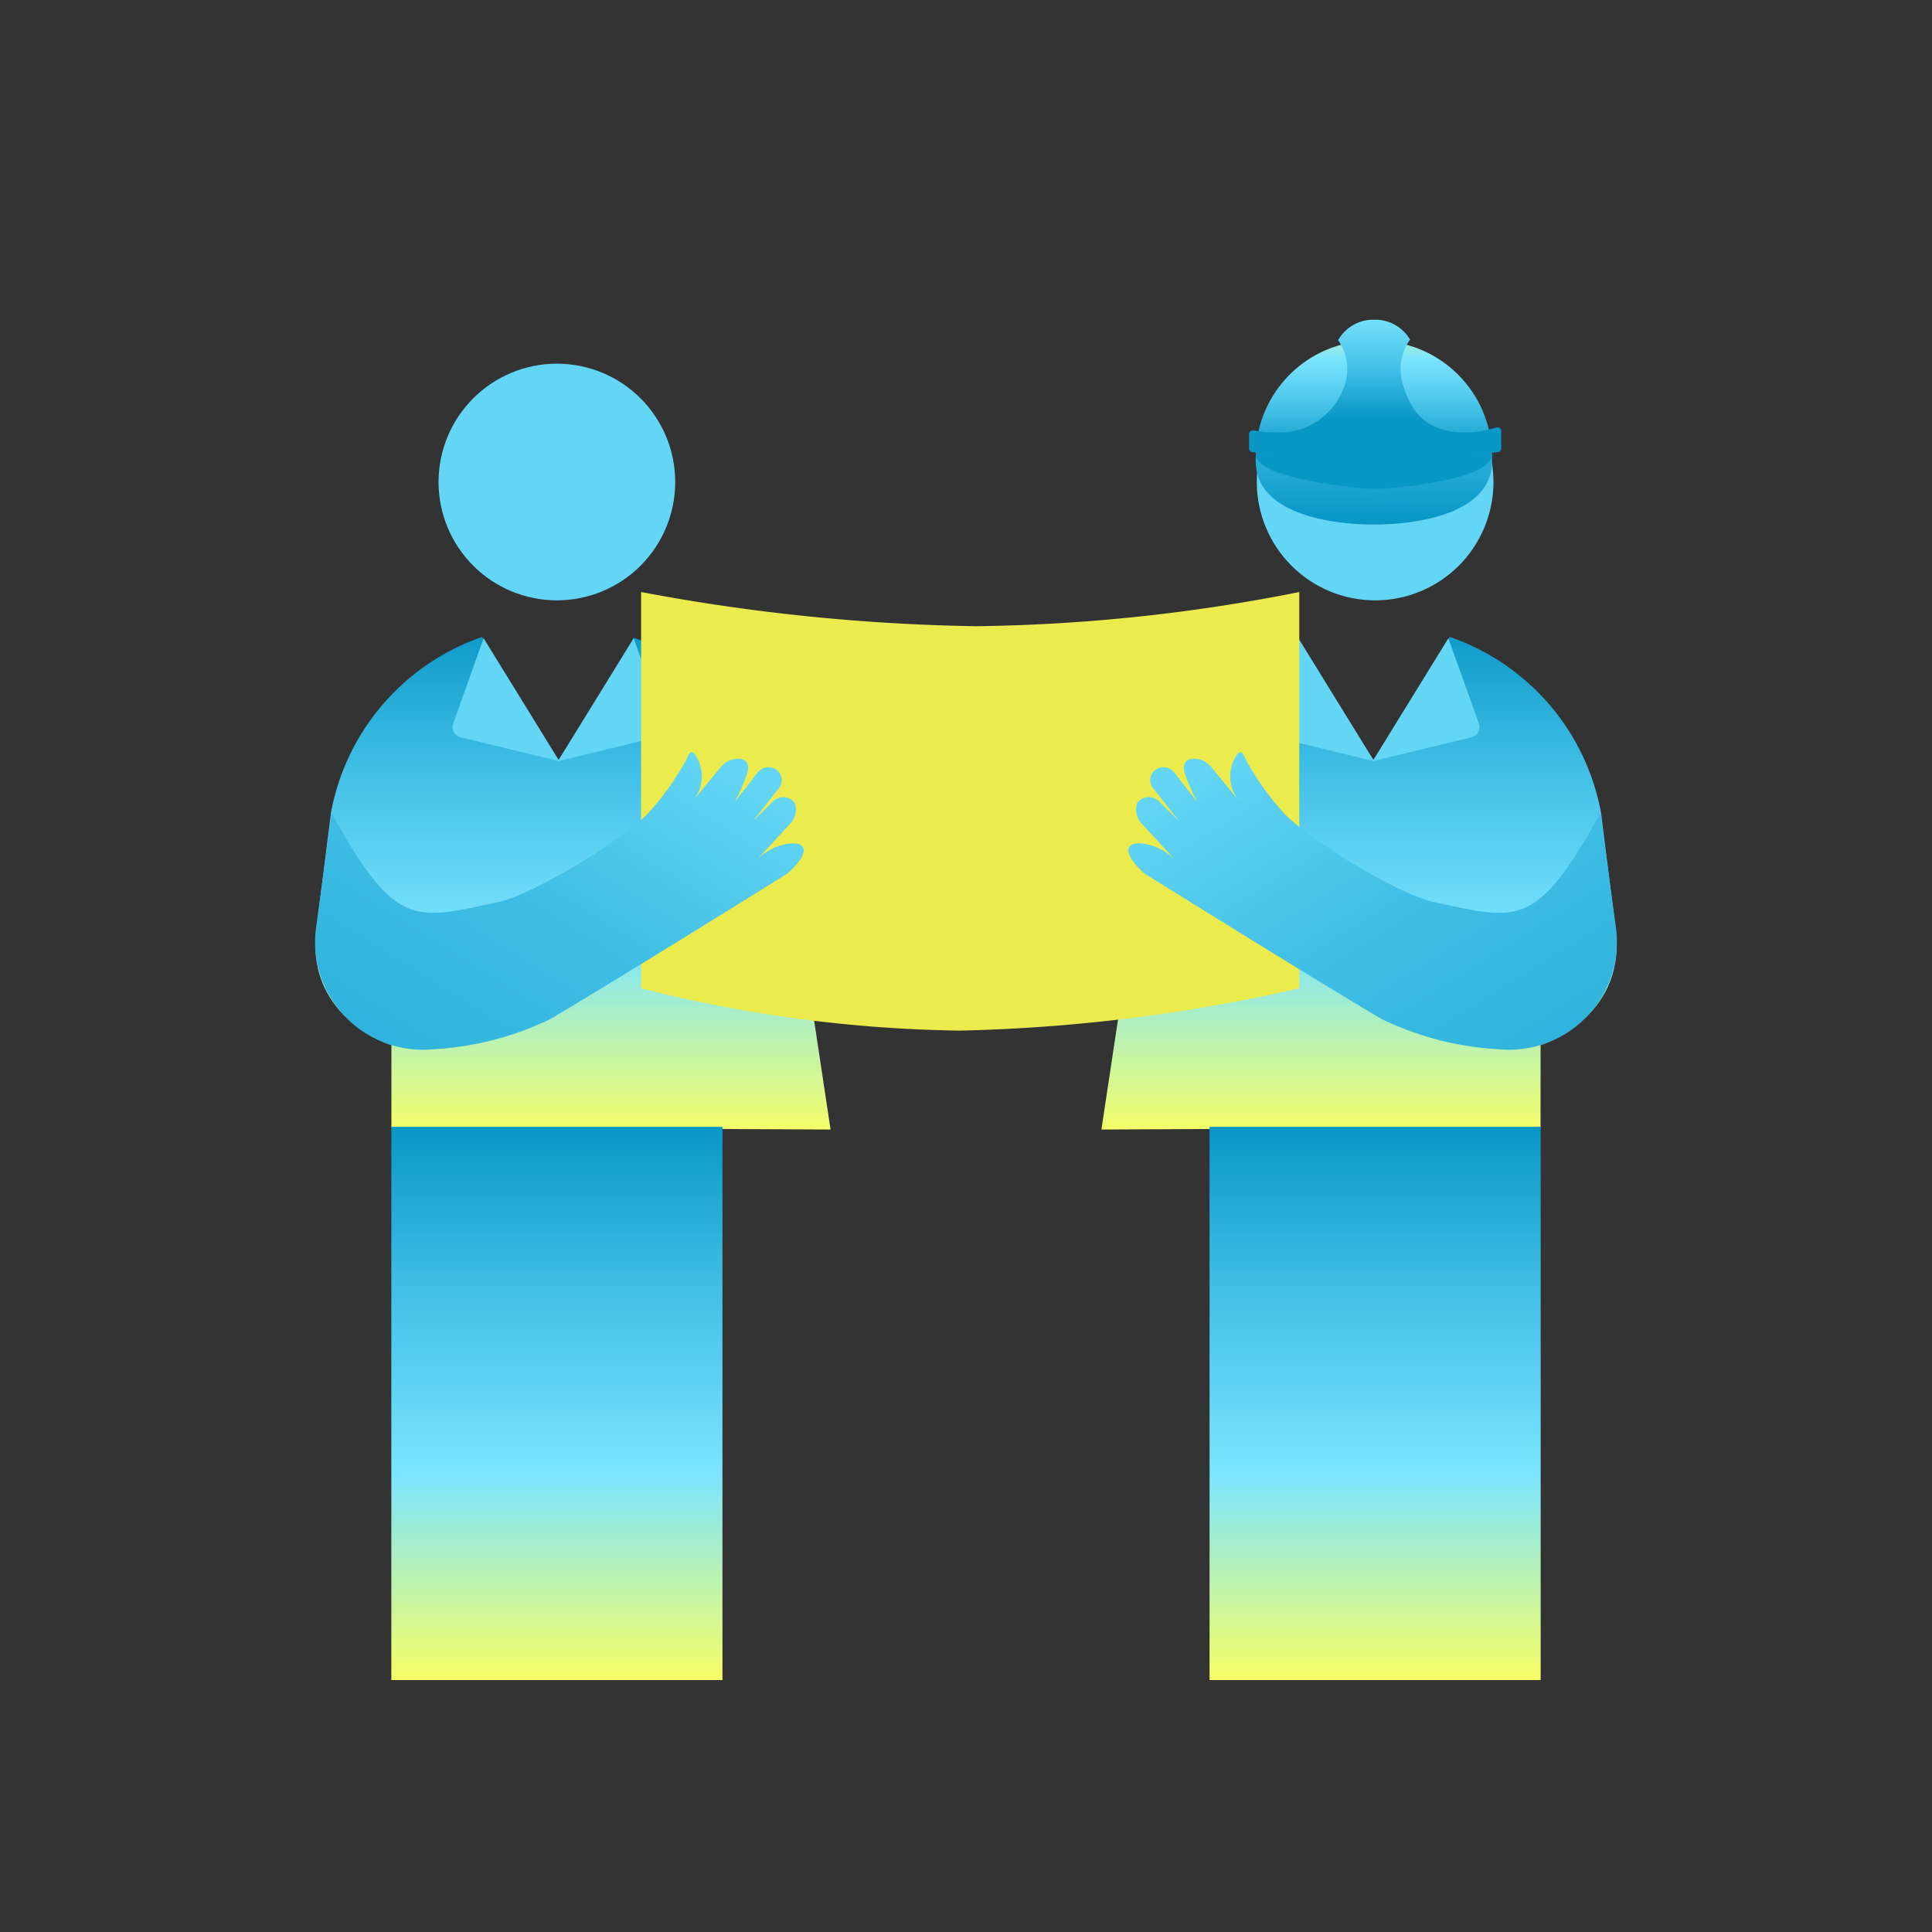 <svg xmlns="http://www.w3.org/2000/svg" xmlns:xlink="http://www.w3.org/1999/xlink" width="120" height="120" viewBox="0 0 120 120">
  <rect x="0" y="0" width="120" height="120" fill="#333333" stroke="none"/>
  <defs>
    <linearGradient id="linear-gradient" x1="0.5" x2="0.5" y2="1" gradientUnits="objectBoundingBox">
      <stop offset="0" stop-color="#0997c6"/>
      <stop offset="0.29" stop-color="#41bfe6"/>
      <stop offset="0.63" stop-color="#7ce5ff"/>
      <stop offset="1" stop-color="#f7ff67"/>
    </linearGradient>
    <linearGradient id="linear-gradient-2" x1="0.5" x2="0.5" y2="1" gradientUnits="objectBoundingBox">
      <stop offset="0" stop-color="#2eb2db"/>
      <stop offset="0.532" stop-color="#41bfe6"/>
      <stop offset="1" stop-color="#64d6f5"/>
    </linearGradient>
    <clipPath id="clip-path">
      <rect id="msk" width="120" height="120" transform="translate(-12781 11410)" fill="#fff"/>
    </clipPath>
    <clipPath id="clip-path-2">
      <path id="Path_85722" data-name="Path 85722" d="M164.865,32.282a7.35,7.35,0,1,0,7.35-7.35,7.35,7.35,0,0,0-7.35,7.35" transform="translate(-164.865 -24.932)" fill="#64d6f5"/>
    </clipPath>
    <clipPath id="clip-path-3">
      <path id="Path_85724" data-name="Path 85724" d="M133.049,97.693l-2.968,19.683,27.277-.131v-5.116s5.209-1.614,4.688-6.953l-.933-7.483a14.3,14.3,0,0,0-9.393-10.915,39.43,39.43,0,0,0-1.95,4.052l-2.793,3.6-2.85-4.2s-1.867-3.351-1.819-3.4a14.247,14.247,0,0,0-9.259,10.868" transform="translate(-130.081 -86.774)" fill="url(#linear-gradient)"/>
    </clipPath>
    <clipPath id="clip-path-4">
      <rect id="Rectangle_60225" data-name="Rectangle 60225" width="20.567" height="34.36" fill="url(#linear-gradient-2)"/>
    </clipPath>
    <clipPath id="clip-path-5">
      <path id="Path_85722-2" data-name="Path 85722" d="M179.565,32.282a7.35,7.35,0,1,1-7.35-7.35,7.35,7.35,0,0,1,7.35,7.35" transform="translate(-164.865 -24.932)" fill="#64d6f5"/>
    </clipPath>
    <clipPath id="clip-path-6">
      <path id="Path_85724-2" data-name="Path 85724" d="M159.114,97.693l2.968,19.683-27.277-.131v-5.116s-5.209-1.614-4.688-6.953l.933-7.483a14.3,14.3,0,0,1,9.393-10.915,39.433,39.433,0,0,1,1.95,4.052l2.793,3.6,2.85-4.2s1.867-3.351,1.819-3.4a14.247,14.247,0,0,1,9.259,10.868" transform="translate(-130.081 -86.774)" fill="url(#linear-gradient)"/>
    </clipPath>
    <linearGradient id="linear-gradient-9" x1="0.432" y1="-0.193" x2="0.033" y2="0.91" gradientUnits="objectBoundingBox">
      <stop offset="0" stop-color="#2eb2db"/>
      <stop offset="0.547" stop-color="#41bfe6"/>
      <stop offset="1" stop-color="#64d6f5"/>
    </linearGradient>
    <linearGradient id="linear-gradient-10" x1="0.432" y1="1.193" x2="0.033" y2="0.09" gradientUnits="objectBoundingBox">
      <stop offset="0" stop-color="#2eb2db"/>
      <stop offset="0.507" stop-color="#41bfe6"/>
      <stop offset="1" stop-color="#64d6f5"/>
    </linearGradient>
    <linearGradient id="linear-gradient-11" x1="0.529" y1="0.964" x2="0.533" y2="-0.356" gradientUnits="objectBoundingBox">
      <stop offset="0" stop-color="#0997c6"/>
      <stop offset="0.434" stop-color="#41bfe6"/>
      <stop offset="0.63" stop-color="#7ce5ff"/>
      <stop offset="1" stop-color="#f7ff67"/>
    </linearGradient>
    <linearGradient id="linear-gradient-12" y1="0.78" y2="-0.27" xlink:href="#linear-gradient"/>
    <linearGradient id="linear-gradient-13" y1="0.688" y2="-0.484" xlink:href="#linear-gradient"/>
  </defs>
  <g id="icn" transform="translate(12781 -11410)" clip-path="url(#clip-path)">
    <g id="Group_28821" data-name="Group 28821" transform="translate(-12702.938 11432.589)" clip-path="url(#clip-path-2)">
      <rect id="Rectangle_60223" data-name="Rectangle 60223" width="14.7" height="14.7" transform="translate(0 0)" fill="#64d6f5"/>
    </g>
    <g id="Group_28823" data-name="Group 28823" transform="translate(-12712.589 11449.555)" clip-path="url(#clip-path-3)">
      <path id="Path_85723" data-name="Path 85723" d="M163.719,114.139l-.227-31.579-34.223.209.227,31.579Z" transform="translate(-129.494 -83.539)" fill="url(#linear-gradient)"/>
    </g>
    <g id="Group_28825" data-name="Group 28825" transform="translate(-12705.873 11479.991)" clip-path="url(#clip-path-4)">
      <rect id="Rectangle_60224" data-name="Rectangle 60224" width="20.567" height="34.36" transform="translate(0 0)" fill="url(#linear-gradient)"/>
    </g>
    <path id="Path_85726" data-name="Path 85726" d="M1102.557,535.32l-1.891,5.291a.658.658,0,0,0,.465.861l6.132,1.483Z" transform="translate(-13802.911 10914.325)" fill="#64d6f5"/>
    <path id="Path_85727" data-name="Path 85727" d="M1105.333,535.32l1.892,5.291a.658.658,0,0,1-.465.861l-6.132,1.483Z" transform="translate(-13796.373 10914.325)" fill="#64d6f5"/>
    <g id="Group_28821-2" data-name="Group 28821" transform="translate(-12753.761 11432.589)" clip-path="url(#clip-path-5)">
      <rect id="Rectangle_60223-2" data-name="Rectangle 60223" width="14.7" height="14.7" transform="translate(0 0)" fill="#64d6f5"/>
    </g>
    <g id="Group_28823-2" data-name="Group 28823" transform="translate(-12761.413 11449.555)" clip-path="url(#clip-path-6)">
      <path id="Path_85723-2" data-name="Path 85723" d="M129.269,114.139,129.5,82.56l34.223.209-.227,31.579Z" transform="translate(-131.492 -83.539)" fill="url(#linear-gradient)"/>
    </g>
    <g id="Group_28825-2" data-name="Group 28825" transform="translate(-12756.694 11479.991)" clip-path="url(#clip-path-4)">
      <path id="Path_85950" data-name="Path 85950" d="M0,0H20.567V34.36H0Z" transform="translate(0 0)" fill="url(#linear-gradient)"/>
    </g>
    <path id="Path_85754" data-name="Path 85754" d="M1105.333,535.32l1.892,5.291a.658.658,0,0,1-.465.861l-6.132,1.483Z" transform="translate(-13846.979 10914.325)" fill="#64d6f5"/>
    <path id="Path_85755" data-name="Path 85755" d="M1102.558,535.32l-1.892,5.291a.658.658,0,0,0,.465.861l6.132,1.483Z" transform="translate(-13853.518 10914.325)" fill="#64d6f5"/>
    <path id="Path_85753" data-name="Path 85753" d="M0,0A121.832,121.832,0,0,0,20.8,2.124,108.721,108.721,0,0,0,40.879,0V24.615a104.312,104.312,0,0,1-21.094,2.627A84.751,84.751,0,0,1,0,24.615Z" transform="translate(-12741.18 11446.771)" fill="#eceb4d"/>
    <path id="Path_85756" data-name="Path 85756" d="M27.794,5.6A6.7,6.7,0,0,0,18.714.466a19.058,19.058,0,0,0-6.462,3.807C8.613,8.12.6,17.007.6,17.007c-.232.35-.895,1.5-.456,1.866.315.264,1-.087,1.269-.257A3.454,3.454,0,0,0,2.661,17.29L1.295,20.015a1.241,1.241,0,0,0,.082,1.359.913.913,0,0,0,1.314-.3l.848-1.5L2.6,21.876a.807.807,0,0,0,1,1.143c.481-.163.555-.641.731-1.07l.634-1.543a10.474,10.474,0,0,0-.26,2.042c.042.351.22.743.813.575a1.4,1.4,0,0,0,.882-.8l1.044-2.409a2.383,2.383,0,0,0,.6,2.632c.517.466.46-.043.563-.482a17.272,17.272,0,0,1,1.3-3.663c.964-1.966,5.453-6.856,7.409-7.907C22.082,7.839,23,6.979,28.842,12.812Z" transform="translate(-12736.211 11480.776) rotate(-164)" fill="url(#linear-gradient-9)"/>
    <path id="Path_85752" data-name="Path 85752" d="M27.794,17.47a6.7,6.7,0,0,1-9.08,5.138A19.058,19.058,0,0,1,12.252,18.8C8.613,14.955.6,6.068.6,6.068.371,5.718-.292,4.569.147,4.2c.315-.264,1,.087,1.269.257A3.454,3.454,0,0,1,2.661,5.785L1.295,3.06A1.241,1.241,0,0,1,1.377,1.7.913.913,0,0,1,2.691,2L3.54,3.5,2.6,1.2A.807.807,0,0,1,3.6.056c.481.163.555.641.731,1.07l.634,1.543A10.474,10.474,0,0,1,4.709.626c.042-.351.22-.743.813-.575A1.4,1.4,0,0,1,6.4.85L7.448,3.259A2.383,2.383,0,0,1,8.05.627c.517-.466.46.043.563.482a17.272,17.272,0,0,0,1.3,3.663c.964,1.966,5.453,6.856,7.409,7.907C22.082,15.236,23,16.1,28.842,10.263Z" transform="translate(-12712.149 11458.596) rotate(-16)" fill="url(#linear-gradient-10)"/>
    <g id="Layer_1" data-name="Layer 1" transform="translate(-12703.419 11429.86)">
      <g id="Group_28249" data-name="Group 28249" transform="translate(0)">
        <path id="Path_85514" data-name="Path 85514" d="M20.428,25.535c0,4.128-7.339,3.941-7.339,3.941s-7.339.187-7.339-3.941a7.407,7.407,0,0,1,7.338-7.475,7.407,7.407,0,0,1,7.339,7.474Z" transform="translate(-5.335 -16.757)" fill="url(#linear-gradient-11)"/>
        <path id="Path_85515" data-name="Path 85515" d="M20.418,25.114c0,1.355-4.244,1.911-6.277,2.1a10.592,10.592,0,0,1-2.11-.016C10,26.979,5.74,26.371,5.74,25.114a7.2,7.2,0,0,1,7.339-7.054,7.2,7.2,0,0,1,7.339,7.054Z" transform="translate(-5.326 -16.757)" fill="url(#linear-gradient-12)"/>
        <path id="Path_85516" data-name="Path 85516" d="M15.335,6.707a6.411,6.411,0,0,1-1.943.3C10.956,7,10.03,5.686,9.528,3.925a3.076,3.076,0,0,1-.119-.846A3.219,3.219,0,0,1,10,1.243,2.52,2.52,0,0,0,7.975.01h-.4A2.515,2.515,0,0,0,5.532,1.278,3.21,3.21,0,0,1,6.1,3.08a3.087,3.087,0,0,1-.11.814A4.244,4.244,0,0,1,1.562,7,6.561,6.561,0,0,1,.3,6.882.24.24,0,0,0,0,7.1v.913a.232.232,0,0,0,.217.223l3.824.45a35.133,35.133,0,0,0,6.6.055l4.8-.508a.233.233,0,0,0,.222-.223V6.92a.242.242,0,0,0-.326-.212Z" transform="translate(0 -0.01)" fill="url(#linear-gradient-13)"/>
      </g>
    </g>
  </g>
</svg>
